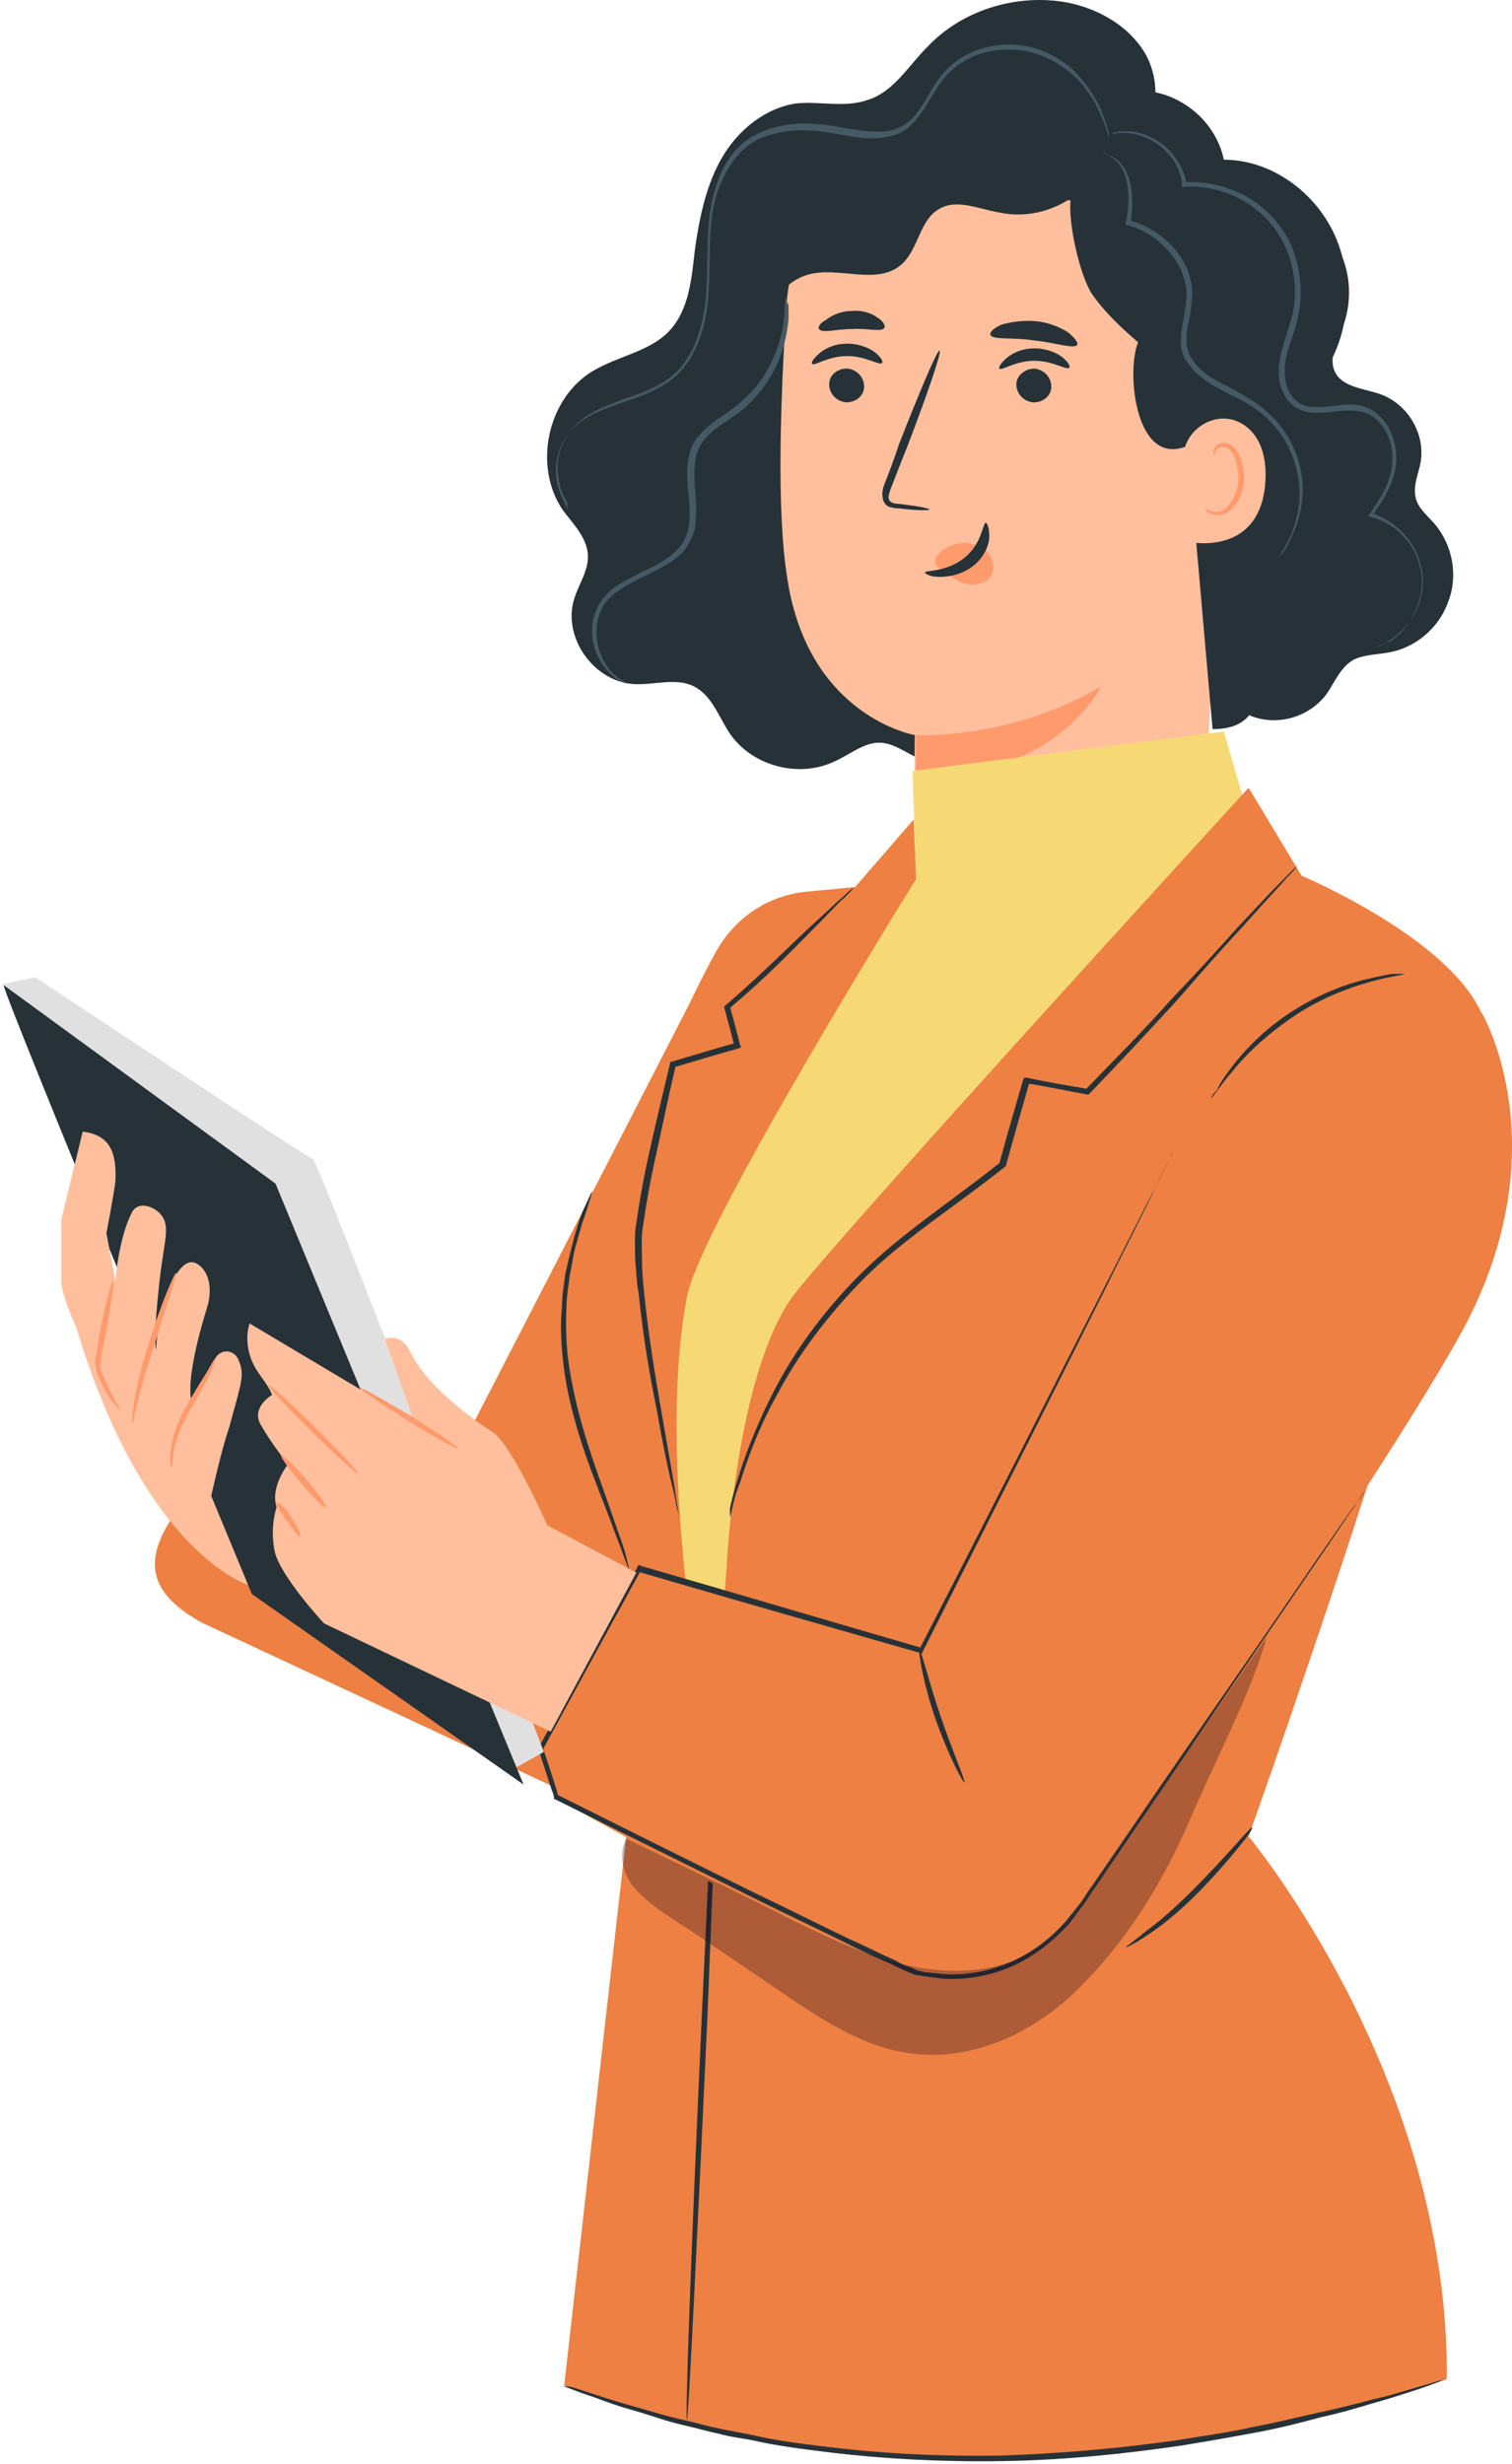 <?xml version="1.0" encoding="UTF-8"?> <svg xmlns="http://www.w3.org/2000/svg" width="162" height="264" viewBox="0 0 162 264" fill="none"><path d="M76.878 101.686L65.763 123.311L49.575 154.722L34.231 147.715L32.419 143.366C26.137 157.622 7.894 166.199 21.546 173.81L68.663 195.798L87.268 162.454L76.878 101.686Z" fill="#ED8042"></path><path d="M142.842 25.691C144.654 28.349 145.016 31.853 143.929 34.873C143.325 36.565 142.238 38.377 143.083 39.947C143.929 41.518 146.225 41.639 147.916 42.243C150.936 43.33 152.869 46.713 152.144 49.854C151.903 50.941 151.42 52.029 151.661 53.237C151.903 54.445 152.869 55.17 153.715 56.136C155.648 58.431 156.252 61.693 155.165 64.472C154.198 67.251 151.661 69.425 148.762 69.909C147.433 70.15 145.983 70.15 144.896 70.754C143.567 71.6 142.963 73.171 142.117 74.379C140.305 76.795 137.043 77.761 134.264 76.795C131.486 75.829 129.432 73.05 129.432 70.15" fill="#263238"></path><path d="M120.734 16.031C123.875 14.098 124.6 9.507 122.908 6.124C121.217 2.862 117.593 0.808 113.968 0.204C108.652 -0.641 102.974 1.171 99.35 5.037C97.296 7.091 95.725 9.869 92.947 10.715C90.531 11.561 87.873 10.836 85.336 11.077C81.953 11.561 79.053 13.977 77.362 16.876C75.671 19.776 74.946 23.279 74.463 26.662C74.1 29.803 73.859 33.186 71.684 35.481C69.63 37.656 66.247 38.139 63.589 39.71C58.636 42.609 57.066 49.979 60.328 54.691C61.415 56.14 62.865 57.59 62.985 59.402C63.106 61.094 62.019 62.543 61.536 64.114C60.207 68.222 63.59 73.054 67.939 73.296C70.113 73.416 72.409 72.571 74.342 73.537C76.275 74.504 77 76.799 78.208 78.611C80.624 82.115 85.698 83.444 89.564 81.511C91.135 80.786 92.705 79.457 94.397 79.578C96.209 79.699 97.538 81.148 99.35 81.511C101.645 81.994 103.82 80.303 105.149 78.37C106.478 76.437 107.444 74.262 109.136 72.692C111.431 70.638 114.572 70.155 117.472 69.188C123.754 67.013 129.07 61.939 131.607 55.778C134.144 49.617 133.781 42.247 130.761 36.327" fill="#263238"></path><path d="M127.258 21.012C129.915 21.254 131.969 23.549 131.848 26.328L128.707 96.64C128.587 104.976 116.384 109.567 107.565 109.446C98.625 109.205 98.263 104.856 98.142 96.882C97.9 83.713 98.021 78.76 98.021 78.76C98.021 78.76 86.665 76.827 84.369 62.088C83.161 54.719 83.644 42.637 84.248 32.852C84.853 24.032 90.772 13.038 99.592 14.005L127.258 21.012Z" fill="#FFBF9D"></path><path d="M88.839 41.176C88.839 42.142 89.564 42.988 90.651 43.109C91.738 43.109 92.584 42.384 92.584 41.417C92.584 40.451 91.859 39.605 90.772 39.484C89.684 39.484 88.839 40.209 88.839 41.176Z" fill="#263238"></path><path d="M87.027 38.995C87.269 39.237 88.719 38.149 90.772 38.149C92.826 38.149 94.276 39.237 94.518 38.874C94.638 38.753 94.397 38.27 93.793 37.787C93.189 37.304 92.101 36.82 90.772 36.82C89.444 36.82 88.477 37.304 87.873 37.787C87.027 38.512 86.906 38.874 87.027 38.995Z" fill="#263238"></path><path d="M108.894 41.183C108.894 42.149 109.619 42.995 110.707 43.116C111.794 43.116 112.64 42.391 112.64 41.424C112.64 40.458 111.915 39.612 110.827 39.491C109.861 39.491 108.894 40.216 108.894 41.183Z" fill="#263238"></path><path d="M107.083 39.502C107.325 39.743 108.775 38.656 110.829 38.656C112.882 38.656 114.332 39.743 114.574 39.381C114.695 39.26 114.453 38.777 113.849 38.294C113.245 37.81 112.158 37.327 110.829 37.327C109.5 37.327 108.533 37.81 107.929 38.294C107.204 38.898 106.963 39.381 107.083 39.502Z" fill="#263238"></path><path d="M99.59 54.59C99.59 54.469 98.382 54.227 96.328 53.986C95.845 53.986 95.362 53.865 95.241 53.502C95.12 53.14 95.362 52.536 95.603 51.932C96.087 50.724 96.57 49.395 97.174 47.945C99.349 42.267 100.919 37.676 100.678 37.555C100.436 37.434 98.503 42.025 96.328 47.583C95.845 49.032 95.362 50.361 94.879 51.569C94.637 52.173 94.395 52.777 94.637 53.623C94.758 53.986 95.12 54.348 95.483 54.348C95.845 54.469 96.087 54.469 96.328 54.469C98.261 54.71 99.59 54.71 99.59 54.59Z" fill="#263238"></path><path d="M98.139 78.754C98.139 78.754 108.046 79.359 117.952 73.56C117.952 73.56 112.878 83.949 98.139 82.621V78.754Z" fill="#FF9A6C"></path><path d="M100.439 59.522C101.164 58.556 102.493 58.072 103.701 58.193C104.547 58.314 105.513 58.676 105.996 59.401C106.48 60.126 106.6 61.093 106.117 61.817C105.513 62.542 104.426 62.784 103.459 62.542C102.493 62.301 101.647 61.576 100.801 60.972C100.56 60.851 100.318 60.609 100.197 60.368C100.197 60.126 100.197 59.764 100.439 59.522Z" fill="#FF9A6C"></path><path d="M105.634 56.015C105.271 56.015 105.271 58.189 103.338 59.76C101.405 61.33 99.11 61.089 99.11 61.33C99.11 61.451 99.593 61.814 100.68 61.814C101.647 61.814 103.097 61.572 104.305 60.605C105.513 59.639 105.996 58.31 105.996 57.464C105.996 56.498 105.754 56.015 105.634 56.015Z" fill="#263238"></path><path d="M106.113 35.862C106.355 36.466 108.408 36.103 110.704 36.466C113.12 36.707 115.053 37.432 115.416 36.949C115.536 36.707 115.174 36.224 114.449 35.62C113.724 35.137 112.395 34.533 110.946 34.412C109.496 34.291 108.167 34.533 107.321 34.775C106.475 35.137 105.992 35.62 106.113 35.862Z" fill="#263238"></path><path d="M87.752 35.255C88.115 35.739 89.564 35.255 91.256 35.255C92.947 35.134 94.397 35.618 94.759 35.134C94.88 34.893 94.638 34.41 94.034 34.047C93.43 33.564 92.343 33.201 91.256 33.322C90.048 33.322 89.081 33.806 88.477 34.289C87.752 34.651 87.631 35.134 87.752 35.255Z" fill="#263238"></path><path d="M119.162 12.766C119.162 15.786 117.833 18.685 115.538 20.618C113.243 22.551 110.101 23.397 107.202 22.793C104.907 22.43 102.49 21.222 100.557 22.43C98.504 23.639 98.383 26.78 96.57 28.35C93.913 30.646 89.805 28.471 86.543 29.438C84.006 30.163 82.436 32.7 80.744 34.753C79.053 36.807 76.516 38.74 73.979 38.015C74.1 35.72 74.341 33.424 74.945 31.25C75.67 29.075 76.878 26.901 78.811 25.692C79.898 24.968 81.107 24.605 82.073 23.759C84.248 22.068 84.731 19.048 85.939 16.632C87.63 13.49 90.892 11.437 94.396 11.074C97.295 10.833 100.316 11.678 103.094 10.953C105.148 10.47 107.081 9.02 109.135 8.658C113.243 7.812 117.109 10.833 120.129 13.853" fill="#263238"></path><path d="M131.123 78.367L97.779 82.596L98.141 94.194L63.831 137.082L73.617 195.797L101.162 185.769L134.144 129.35L133.298 85.858L131.123 78.367Z" fill="#F6D975"></path><path d="M133.78 84.406L139.459 93.83C139.459 93.83 155.285 100.474 158.789 108.69C162.292 116.905 133.78 196.762 133.78 196.762C133.78 196.762 155.263 222.497 155.021 254.875C155.021 254.875 114.197 270.873 71.165 259.288L77.844 168.008C77.844 168.008 78.811 146.745 85.214 138.53C91.738 130.315 133.78 84.406 133.78 84.406Z" fill="#ED8042"></path><path d="M97.9 87.791L98.142 94.194C98.142 94.194 75.067 131.283 73.617 138.895C69.993 157.5 76.275 188.307 76.275 188.307L73.925 259.841L60.449 255.599L68.543 183.958L65.523 167.648C65.523 167.648 59.482 140.828 62.502 134.545C64.798 129.954 71.322 111.47 76.879 101.684C78.933 98.181 82.436 95.885 86.544 95.523L91.618 95.04L97.9 87.791Z" fill="#ED8042"></path><path d="M78.208 162.576C78.208 162.576 78.329 162.214 78.449 161.61C78.57 161.006 78.812 160.039 79.295 158.831C80.02 156.536 81.228 153.032 83.403 149.166C85.457 145.3 88.598 140.951 92.705 136.843C96.813 132.736 102.37 129.232 107.686 125.004L107.807 124.883V124.762C108.653 121.742 109.498 118.721 110.344 115.822L109.981 116.064C112.277 116.426 114.451 116.909 116.505 117.272H116.626L116.747 117.151C120.13 113.647 123.15 110.385 125.929 107.365C128.587 104.345 130.882 101.687 132.936 99.512C134.869 97.338 136.439 95.646 137.527 94.438C138.01 93.834 138.493 93.472 138.735 93.109C138.976 92.747 139.097 92.626 139.097 92.626C139.097 92.626 138.976 92.747 138.614 93.109C138.251 93.472 137.889 93.834 137.285 94.438C136.198 95.525 134.506 97.338 132.573 99.391C130.64 101.566 128.224 104.224 125.445 107.123C122.788 110.144 119.646 113.285 116.264 116.788L116.505 116.668C114.451 116.305 112.156 115.943 109.981 115.459H109.74L109.619 115.701C108.773 118.601 107.928 121.5 107.082 124.641L107.203 124.52C101.887 128.749 96.451 132.252 92.222 136.481C87.994 140.709 84.973 145.058 82.919 149.045C80.866 153.032 79.658 156.415 78.933 158.831C78.57 160.039 78.329 161.006 78.208 161.61C78.208 162.214 78.208 162.576 78.208 162.576Z" fill="#263238"></path><path d="M72.771 162.572C72.771 162.572 72.771 162.331 72.65 161.727C72.53 161.123 72.409 160.398 72.288 159.431C71.925 157.377 71.442 154.478 70.838 151.095C70.234 147.592 69.509 143.363 69.026 138.652C68.905 137.443 68.784 136.235 68.784 135.027C68.784 133.819 68.664 132.49 68.905 131.282C69.268 128.745 69.751 126.087 70.355 123.429C71.08 120.167 71.684 117.147 72.409 114.127L72.167 114.368C74.583 113.643 77 112.919 79.174 112.315L79.416 112.194L79.295 111.952C78.933 110.502 78.57 109.173 78.208 107.844L78.087 108.086C82.436 104.462 85.577 101.079 87.873 98.784C88.96 97.696 89.806 96.73 90.531 96.126C91.135 95.522 91.497 95.159 91.376 95.159C91.376 95.159 91.014 95.401 90.41 96.005C89.685 96.609 88.839 97.455 87.631 98.542C85.215 100.717 81.953 104.099 77.725 107.724L77.604 107.844V107.965C77.966 109.294 78.329 110.623 78.691 112.073L78.933 111.71C76.758 112.315 74.342 113.039 71.925 113.764H71.805V113.885C71.08 116.905 70.355 119.926 69.63 123.188C69.026 125.845 68.543 128.503 68.18 131.04C67.939 132.369 68.059 133.698 68.059 134.906C68.18 136.115 68.18 137.323 68.422 138.531C68.905 143.242 69.63 147.471 70.355 150.974C70.959 154.478 71.563 157.377 72.046 159.31C72.288 160.277 72.409 161.002 72.53 161.606C72.771 162.21 72.771 162.572 72.771 162.572Z" fill="#263238"></path><path d="M73.617 259.287C73.738 259.287 74.704 239.918 75.792 216.125C76.758 192.212 77.483 172.963 77.362 172.963C77.242 172.963 76.275 192.332 75.188 216.125C74.1 239.918 73.376 259.287 73.617 259.287Z" fill="#263238"></path><path d="M60.133 255.579C60.133 255.579 60.494 255.697 61.096 255.932C61.698 256.166 62.662 256.519 63.745 256.871C64.95 257.34 66.274 257.81 67.96 258.279C69.646 258.749 71.452 259.453 73.62 259.923C74.703 260.158 75.787 260.51 76.991 260.745C78.195 261.097 79.4 261.214 80.604 261.449C83.133 262.036 85.902 262.388 88.792 262.74C94.572 263.445 100.954 263.797 107.698 263.68C114.441 263.562 120.823 262.858 126.483 262.036C129.373 261.567 132.022 261.097 134.551 260.627C137.08 260.158 139.368 259.571 141.535 258.984C143.703 258.514 145.629 257.927 147.195 257.458C148.881 256.988 150.326 256.519 151.409 256.166C152.493 255.814 153.457 255.462 154.059 255.227C154.661 254.992 155.022 254.875 155.022 254.875C155.022 254.875 154.661 254.992 154.059 255.11C153.336 255.345 152.493 255.579 151.289 255.932C150.085 256.284 148.64 256.753 146.954 257.106C145.268 257.575 143.341 258.045 141.174 258.514C139.006 258.984 136.718 259.571 134.19 260.04C131.661 260.627 128.891 260.98 126.122 261.449C120.342 262.271 114.08 262.858 107.337 263.093C100.593 263.21 94.332 262.858 88.551 262.154C85.661 261.801 82.892 261.449 80.483 260.862C79.279 260.627 77.955 260.393 76.871 260.158C75.667 259.923 74.583 259.571 73.499 259.336C71.332 258.866 69.525 258.279 67.84 257.81C66.154 257.34 64.709 256.871 63.625 256.519C62.541 256.166 61.578 255.814 60.976 255.697C60.374 255.697 60.133 255.579 60.133 255.579Z" fill="#263238"></path><path d="M158.789 108.563C158.789 108.563 167.487 123.423 156.252 143.357C145.016 163.291 112.759 208.475 112.759 208.475C112.759 208.475 106.235 211.254 99.832 211.616C94.396 211.978 68.059 197.481 59.602 192.649L57.911 187.333L62.985 178.03L68.421 168.124L98.624 176.943L130.881 113.033C130.881 113.033 140.546 99.261 158.789 108.563Z" fill="#ED8042"></path><path d="M146.346 159.677C146.346 159.677 146.225 159.798 145.983 160.16C145.742 160.522 145.379 161.006 144.896 161.61C143.929 162.939 142.721 164.751 141.03 167.167C137.647 172.12 132.815 179.127 126.774 187.826C123.754 192.175 120.492 197.008 116.988 202.082C116.505 202.686 116.143 203.411 115.659 204.015C115.176 204.619 114.693 205.223 114.21 205.827C113.122 207.035 111.914 208.122 110.585 208.968C107.807 210.78 104.424 211.747 101.041 211.505C100.195 211.384 99.229 211.384 98.383 211.143C98.021 211.022 97.658 210.78 97.175 210.659C96.813 210.539 96.329 210.297 95.967 210.055C94.276 209.33 92.705 208.485 91.014 207.76C87.752 206.189 84.369 204.498 80.865 202.807C73.979 199.424 66.972 195.92 59.723 192.296L59.844 192.538C59.723 192.296 59.723 191.934 59.603 191.692C59.119 190.121 58.636 188.672 58.153 187.222V187.463C61.777 180.819 65.281 174.416 68.663 168.254L68.301 168.375C79.053 171.516 89.201 174.416 98.504 177.074L98.746 177.194L98.867 176.953C106.961 160.885 113.726 147.475 118.438 138.051C120.734 133.34 122.667 129.715 123.875 127.057C124.479 125.849 124.962 124.883 125.324 124.158C125.445 123.795 125.566 123.554 125.687 123.433C125.566 123.675 125.445 123.795 125.324 124.158C124.962 124.883 124.479 125.728 123.875 127.057C122.546 129.594 120.734 133.219 118.317 137.93C113.485 147.354 106.719 160.764 98.504 176.711L98.867 176.59C89.685 173.933 79.537 170.912 68.663 167.771L68.422 167.65L68.301 167.892C64.918 174.053 61.415 180.577 57.79 187.101L57.67 187.222V187.343C58.153 188.792 58.636 190.363 59.119 191.813C59.24 192.054 59.361 192.417 59.361 192.658V192.779H59.482C66.731 196.404 73.858 199.907 80.624 203.29C84.007 204.981 87.389 206.552 90.772 208.243C92.463 209.089 94.034 209.814 95.725 210.539C96.088 210.78 96.571 210.901 96.933 211.143C97.417 211.263 97.658 211.505 98.263 211.626C99.108 211.747 100.075 211.868 100.92 211.988C104.424 212.23 108.048 211.263 110.827 209.331C112.277 208.364 113.485 207.277 114.572 206.069C115.055 205.465 115.539 204.74 116.022 204.136C116.505 203.532 116.868 202.807 117.351 202.203C120.854 197.008 124.116 192.296 127.137 187.826C133.056 179.007 137.889 172 141.272 167.046C142.963 164.63 144.171 162.697 145.138 161.368C145.5 160.764 145.862 160.281 146.104 159.918C146.225 159.797 146.346 159.677 146.346 159.677Z" fill="#263238"></path><path d="M103.337 190.959C103.458 190.838 102.129 187.818 100.8 183.952C99.471 180.086 98.746 176.824 98.505 176.824C98.384 176.824 98.867 180.207 100.196 184.073C101.646 188.181 103.216 191.08 103.337 190.959Z" fill="#263238"></path><path d="M120.613 208.603C120.613 208.724 121.579 208.241 123.029 207.274C124.479 206.308 126.291 204.858 128.103 203.046C129.916 201.234 131.486 199.422 132.573 198.093C133.661 196.764 134.265 195.918 134.144 195.797C134.023 195.676 131.365 198.938 127.741 202.563C125.929 204.375 124.117 205.945 122.788 206.912C121.459 207.999 120.613 208.603 120.613 208.603Z" fill="#263238"></path><path d="M127.017 44.899C127.5 44.778 129.191 47.436 126.413 48.04C121.459 49.127 120.734 39.462 121.942 36.683C120.13 35.113 118.318 33.421 116.989 31.488C115.66 29.435 114.452 23.877 114.694 21.461C112.882 21.582 105.27 19.045 106.116 18.803C107.928 18.32 111.794 17.112 112.761 15.42C114.935 11.917 118.681 9.501 122.667 9.742C126.533 9.984 130.279 13.004 131.124 17.112C135.836 17.112 140.427 20.132 142.722 24.602C145.018 29.072 144.776 34.871 142.36 39.1C141.756 40.187 140.91 41.395 140.789 42.724C140.789 44.415 141.997 45.623 142.843 47.073C145.138 50.818 145.018 55.892 143.205 59.879C141.393 63.866 140.064 65.316 137.527 66.162C132.453 67.732 138.373 78.122 129.916 78.122" fill="#263238"></path><path d="M126.772 49.013C126.893 45.872 130.397 43.818 133.055 45.388C134.504 46.234 135.713 48.046 135.592 51.308C135.229 60.248 126.41 58.074 126.289 57.711C126.289 57.47 126.531 52.637 126.772 49.013Z" fill="#FFBF9D"></path><path d="M129.19 54.439C129.19 54.439 129.311 54.56 129.553 54.68C129.794 54.801 130.278 54.922 130.761 54.801C131.727 54.439 132.573 52.989 132.694 51.418C132.694 50.573 132.573 49.848 132.331 49.123C132.09 48.519 131.727 48.036 131.244 47.915C130.761 47.794 130.398 48.036 130.278 48.277C130.157 48.519 130.157 48.761 130.157 48.761C130.157 48.761 129.915 48.64 130.036 48.277C130.036 48.157 130.157 47.915 130.398 47.673C130.64 47.552 130.882 47.432 131.244 47.432C131.969 47.553 132.573 48.157 132.815 48.881C133.177 49.606 133.298 50.452 133.298 51.418C133.177 53.231 132.211 54.801 130.882 55.164C130.278 55.284 129.673 55.043 129.432 54.922C129.19 54.68 129.19 54.439 129.19 54.439Z" fill="#FF9A6C"></path><path d="M60.931 54.685C60.931 54.685 60.69 54.443 60.448 53.839C60.206 53.235 59.723 52.389 59.602 51.181C59.481 49.973 59.602 48.402 60.569 46.953C61.414 45.503 63.106 44.416 65.16 43.691C67.213 42.845 69.63 42.362 71.804 40.791C73.979 39.221 75.187 36.442 75.67 33.542C76.154 30.643 75.912 27.502 76.154 24.482C76.274 22.911 76.516 21.34 77.12 19.891C77.724 18.441 78.57 16.991 79.778 15.904C80.986 14.817 82.557 14.333 84.127 14.092C85.698 13.85 87.268 13.971 88.839 14.213C90.409 14.454 91.859 14.817 93.43 14.817C95 14.817 96.692 14.454 97.779 13.246C98.866 12.159 99.47 10.83 100.195 9.743C100.92 8.534 101.766 7.568 102.853 6.843C104.907 5.393 107.444 5.152 109.498 5.393C111.672 5.756 113.364 6.722 114.693 7.81C116.022 8.897 116.867 10.226 117.471 11.313C118.559 13.488 118.8 14.817 118.8 14.817C118.8 14.817 118.8 14.696 118.8 14.575C118.8 14.454 118.8 14.213 118.679 13.85C118.559 13.246 118.196 12.28 117.713 11.192C117.109 10.105 116.263 8.776 115.055 7.568C113.726 6.36 111.914 5.272 109.739 4.91C107.565 4.548 104.907 4.91 102.732 6.36C101.645 7.085 100.678 8.172 99.954 9.38C99.229 10.588 98.625 11.796 97.658 12.763C96.692 13.729 95.242 14.213 93.792 14.092C92.342 14.092 90.772 13.729 89.201 13.488C87.631 13.246 85.939 13.125 84.369 13.367C82.677 13.608 80.986 14.213 79.657 15.3C78.328 16.387 77.362 17.958 76.878 19.528C76.274 21.099 76.033 22.669 75.912 24.361C75.67 27.502 75.912 30.643 75.429 33.422C74.945 36.2 73.858 38.858 71.804 40.429C69.751 41.999 67.334 42.483 65.401 43.328C63.347 44.053 61.535 45.261 60.69 46.832C59.723 48.402 59.602 49.973 59.844 51.181C59.965 52.389 60.448 53.356 60.81 53.839C60.69 54.443 60.931 54.685 60.931 54.685Z" fill="#455A64"></path><path d="M84.127 31.976C84.127 31.976 84.127 32.7 84.006 34.029C83.885 35.358 83.523 37.17 82.436 39.224C81.952 40.191 81.227 41.278 80.261 42.245C79.294 43.211 78.207 44.057 76.878 44.903C76.274 45.386 75.549 45.869 75.066 46.473C74.462 47.077 73.979 47.923 73.858 48.769C73.374 50.46 73.737 52.272 73.858 53.963C73.979 55.655 73.858 57.467 72.77 58.675C71.683 59.883 70.233 60.608 68.904 61.212C67.576 61.937 66.126 62.541 65.159 63.508C64.676 63.991 64.193 64.595 63.951 65.199C63.71 65.803 63.468 66.407 63.468 67.011C63.226 69.427 64.434 71.24 65.401 72.206C65.884 72.689 66.367 72.931 66.609 73.052C66.972 73.173 67.092 73.293 67.092 73.172C67.092 73.052 66.367 72.931 65.522 71.964C64.676 71.119 63.71 69.307 63.951 67.011C64.072 65.924 64.555 64.716 65.522 63.87C66.488 63.024 67.817 62.299 69.146 61.695C70.475 60.971 72.046 60.367 73.254 59.038C73.858 58.313 74.22 57.467 74.462 56.621C74.583 55.776 74.583 54.809 74.583 53.963C74.462 52.151 74.22 50.46 74.583 48.889C74.945 47.319 76.153 46.231 77.482 45.386C78.69 44.54 80.019 43.694 80.865 42.607C81.831 41.641 82.556 40.432 83.04 39.466C84.127 37.291 84.368 35.358 84.489 34.15C84.489 33.546 84.489 32.942 84.489 32.7C84.248 32.217 84.248 31.976 84.127 31.976Z" fill="#455A64"></path><path d="M147.554 69.305C147.554 69.305 147.675 69.305 147.916 69.184C148.158 69.063 148.4 68.942 148.762 68.701C149.487 68.218 150.574 67.372 151.42 66.043C152.266 64.593 152.87 62.539 152.145 60.244C151.541 58.069 149.608 55.774 146.829 54.928L146.95 55.291C147.916 54.083 148.883 52.512 149.366 50.821C149.849 49.129 149.608 47.075 148.52 45.384C147.916 44.538 147.192 43.934 146.225 43.572C145.259 43.209 144.171 43.33 143.205 43.451C142.238 43.572 141.272 43.693 140.305 43.572C139.339 43.451 138.614 42.847 138.131 42.001C137.527 40.793 137.527 39.223 137.889 37.894C138.251 36.565 138.856 35.236 139.097 33.786C139.701 31.007 139.218 28.108 138.131 25.812C136.923 23.517 134.99 21.705 132.936 20.738C130.882 19.772 128.828 19.409 126.895 19.53L127.137 19.772C126.895 18.081 125.929 16.752 124.962 15.785C123.996 14.939 122.908 14.456 121.942 14.214C121.096 13.973 120.371 14.094 119.888 14.094C119.405 14.214 119.163 14.214 119.163 14.335C119.163 14.456 120.13 13.973 121.942 14.456C122.787 14.698 123.875 15.181 124.72 16.027C125.687 16.872 126.533 18.201 126.653 19.772V20.014H126.895C128.707 19.893 130.761 20.255 132.694 21.222C134.627 22.188 136.439 23.88 137.527 26.054C138.614 28.229 139.097 31.007 138.493 33.665C138.131 34.994 137.647 36.323 137.285 37.773C136.923 39.223 136.802 40.914 137.647 42.364C138.131 43.33 139.218 44.055 140.305 44.176C141.393 44.297 142.359 44.176 143.326 44.055C144.292 43.934 145.259 43.934 146.104 44.176C146.95 44.417 147.675 45.022 148.158 45.746C149.245 47.196 149.366 49.008 149.004 50.7C148.641 52.27 147.675 53.72 146.829 54.928L146.587 55.291L146.95 55.411C149.608 56.136 151.42 58.19 152.024 60.365C152.749 62.419 152.145 64.472 151.42 65.922C150.695 67.372 149.729 68.218 149.004 68.701C147.916 69.063 147.433 69.305 147.554 69.305Z" fill="#455A64"></path><path d="M118.197 16.27C118.076 16.39 119.043 16.511 120.009 17.719C120.855 18.927 121.218 21.223 120.614 23.881V24.122H120.855C123.03 24.726 125.446 26.418 126.654 29.196C126.896 29.921 127.137 30.646 127.137 31.371C127.137 32.096 127.017 32.942 126.896 33.666C126.775 34.512 126.533 35.358 126.533 36.203C126.413 37.049 126.654 38.136 127.258 38.861C128.346 40.553 130.158 41.398 131.728 42.244C133.299 42.969 134.749 43.815 135.836 44.902C138.131 47.077 139.098 49.976 139.219 52.392C139.339 54.809 138.615 56.742 138.01 57.95C137.406 59.158 136.923 59.762 136.923 59.762C136.923 59.762 137.044 59.641 137.286 59.4C137.527 59.158 137.89 58.675 138.131 58.071C138.735 56.862 139.581 54.929 139.581 52.392C139.581 49.976 138.615 46.835 136.198 44.54C134.99 43.331 133.54 42.486 131.97 41.64C130.399 40.794 128.708 40.069 127.741 38.499C126.775 37.17 127.137 35.358 127.5 33.787C127.621 32.942 127.741 32.096 127.741 31.371C127.741 30.525 127.5 29.68 127.258 28.955C126.05 26.055 123.392 24.243 121.097 23.639V24.122C121.58 21.344 121.218 18.927 120.251 17.719C119.768 17.115 119.285 16.753 118.801 16.632C118.439 16.39 118.197 16.27 118.197 16.27Z" fill="#455A64"></path><path d="M63.468 127.54C63.468 127.54 63.226 128.023 62.743 129.111C62.501 129.594 62.26 130.198 62.018 130.923C61.776 131.648 61.535 132.493 61.293 133.46C61.051 134.426 60.81 135.393 60.568 136.48C60.447 137.567 60.206 138.776 60.206 140.104C59.964 142.642 60.206 145.541 60.689 148.32C61.776 154.119 63.951 159.072 65.28 162.576C65.884 164.267 66.488 165.717 66.85 166.804C67.213 167.77 67.455 168.375 67.455 168.375C67.455 168.375 67.334 167.77 67.092 166.804C66.85 165.717 66.246 164.267 65.642 162.455C64.434 158.83 62.38 153.877 61.293 148.199C60.689 145.299 60.568 142.642 60.689 140.104C60.689 138.896 60.931 137.688 61.051 136.601C61.293 135.514 61.414 134.426 61.656 133.581C61.897 132.735 62.139 131.889 62.38 131.044C62.622 130.319 62.864 129.715 62.984 129.231C63.347 128.144 63.468 127.54 63.468 127.54Z" fill="#263238"></path><g opacity="0.3"><path d="M135.715 175.381C134.144 181.18 130.278 188.429 127.5 194.952C124.721 201.355 121.097 207.396 116.143 212.47C111.311 217.544 104.304 221.048 97.297 219.961C92.343 219.236 87.994 216.336 83.886 213.558C79.779 210.779 75.792 208 71.684 205.342C70.235 204.376 68.785 203.288 67.698 201.96C66.731 200.51 66.248 198.577 67.094 197.006C73.134 199.906 79.175 202.805 85.094 205.826C89.323 207.879 93.672 209.933 98.263 210.779C102.854 211.625 108.049 211.141 111.794 208.363C114.21 206.671 115.902 204.134 117.593 201.718C123.634 192.899 129.674 184.079 135.715 175.381Z" fill="#17061D"></path></g><path d="M129.795 117.628C129.916 117.628 130.64 116.42 132.09 114.729C133.54 112.917 135.835 110.742 138.735 108.809C141.634 106.876 144.655 105.789 146.829 105.185C149.004 104.581 150.454 104.46 150.454 104.339C150.454 104.339 150.091 104.339 149.487 104.339C148.883 104.339 147.917 104.581 146.829 104.822C144.534 105.305 141.513 106.393 138.493 108.326C135.473 110.259 133.298 112.554 131.849 114.487C131.124 115.454 130.64 116.178 130.399 116.783C129.916 117.266 129.795 117.507 129.795 117.628Z" fill="#263238"></path><path d="M26.621 169.822C26.621 169.822 15.264 166.439 8.016 141.673L22.392 158.707L26.621 169.822Z" fill="#FFBF9D"></path><path d="M58.273 187.706C58.273 187.706 34.111 124.28 33.507 124.159C32.903 124.038 3.787 104.708 3.787 104.708L0.284 105.433L29.52 126.817L55.253 189.397L58.273 187.706Z" fill="#E0E0E0"></path><path d="M56.099 191.204L29.52 126.811L0.404 105.548C-0.079 105.548 26.983 170.786 26.983 170.786L56.099 191.204Z" fill="#263238"></path><path d="M58.636 163.419C58.636 163.419 54.77 154.6 52.716 153.392C50.42 151.942 45.588 148.318 44.017 144.935C42.93 142.64 41.239 143.485 41.239 143.485L44.38 152.305L26.741 141.794C26.741 141.794 25.775 144.331 27.708 147.11C29.641 149.768 29.037 149.526 29.037 149.526C29.037 149.526 26.862 150.855 27.949 152.667C29.037 154.6 30.849 156.895 30.849 156.895C30.849 156.895 28.916 159.312 29.641 161.486C29.641 161.486 28.916 163.419 29.399 166.077C29.882 168.735 34.715 173.93 34.715 173.93L58.998 185.528L68.18 168.493L58.636 163.419Z" fill="#FFBF9D"></path><path d="M38.58 148.679C38.459 148.8 40.755 150.371 43.654 152.183C46.554 153.995 48.97 155.324 49.091 155.203C49.212 155.083 46.916 153.512 44.017 151.7C40.996 149.888 38.58 148.559 38.58 148.679Z" fill="#FF9A6C"></path><path d="M28.794 148.439C28.674 148.56 30.727 150.734 33.385 153.392C36.043 155.929 38.218 157.983 38.339 157.862C38.459 157.742 36.406 155.567 33.748 152.909C31.09 150.251 28.915 148.318 28.794 148.439Z" fill="#FF9A6C"></path><path d="M30.124 155.935C30.003 156.056 30.97 157.385 32.299 158.955C33.628 160.526 34.715 161.613 34.957 161.492C35.077 161.371 34.111 160.043 32.782 158.472C31.453 156.901 30.245 155.814 30.124 155.935Z" fill="#FF9A6C"></path><path d="M29.639 161.004C29.518 161.124 30.002 161.97 30.727 162.937C31.451 163.903 32.056 164.749 32.176 164.628C32.297 164.507 31.935 163.661 31.21 162.574C30.606 161.487 29.76 160.883 29.639 161.004Z" fill="#FF9A6C"></path><path d="M22.633 160.271C22.633 160.271 13.572 153.264 12.364 150.002C12.123 149.398 6.565 140.579 6.565 137.075V130.672L8.861 121.249C12.002 121.611 12.485 123.786 12.364 126.565C12.243 127.773 11.398 132.122 11.398 132.122L12.364 137.196C12.364 137.196 12.727 132.485 14.177 129.827C14.901 128.619 16.472 129.343 17.076 129.948C18.284 131.156 17.68 132.605 17.197 136.351C16.351 143.478 16.714 144.687 16.714 144.687C16.714 144.687 16.834 140.217 18.647 136.955C19.372 135.626 20.217 134.901 21.063 135.384C22.029 135.867 22.996 137.559 22.15 140.217C20.58 145.291 20.217 148.432 20.459 149.882C20.459 149.882 21.546 148.673 22.996 145.653C23.6 144.445 25.05 144.566 25.533 145.653C26.258 147.344 25.895 147.949 24.566 152.902C23.721 155.318 22.633 160.271 22.633 160.271Z" fill="#FFBF9D"></path><path d="M12.847 151.093C12.968 151.093 12.485 150.368 11.881 149.16C11.518 148.556 11.277 147.831 10.914 147.106C10.793 146.743 10.672 146.26 10.793 145.898C10.793 145.414 10.914 144.931 11.035 144.448C11.76 140.461 12.364 137.199 12.122 137.199C12.001 137.199 11.035 140.34 10.431 144.327C10.31 144.81 10.31 145.294 10.189 145.777C10.189 146.26 10.31 146.864 10.431 147.227C10.793 148.072 11.156 148.797 11.518 149.401C12.243 150.489 12.847 151.093 12.847 151.093Z" fill="#FF9A6C"></path><path d="M18.888 136.352C18.767 136.231 17.197 139.734 15.868 144.204C15.143 146.379 14.66 148.433 14.418 150.003C14.177 151.453 14.056 152.42 14.177 152.42C14.297 152.42 14.418 151.453 14.78 150.003C15.143 148.554 15.747 146.5 16.472 144.325C17.801 139.976 19.009 136.472 18.888 136.352Z" fill="#FF9A6C"></path><path d="M18.405 157.254C18.526 157.254 18.405 156.529 18.646 155.442C18.767 154.355 19.371 152.905 20.217 151.334C21.063 149.885 21.908 148.435 22.392 147.468C22.875 146.381 23.116 145.777 22.996 145.656C22.875 145.656 22.633 146.26 22.029 147.227C21.425 148.193 20.579 149.522 19.734 151.093C18.888 152.663 18.405 154.234 18.284 155.442C18.163 156.529 18.284 157.254 18.405 157.254Z" fill="#FF9A6C"></path></svg> 